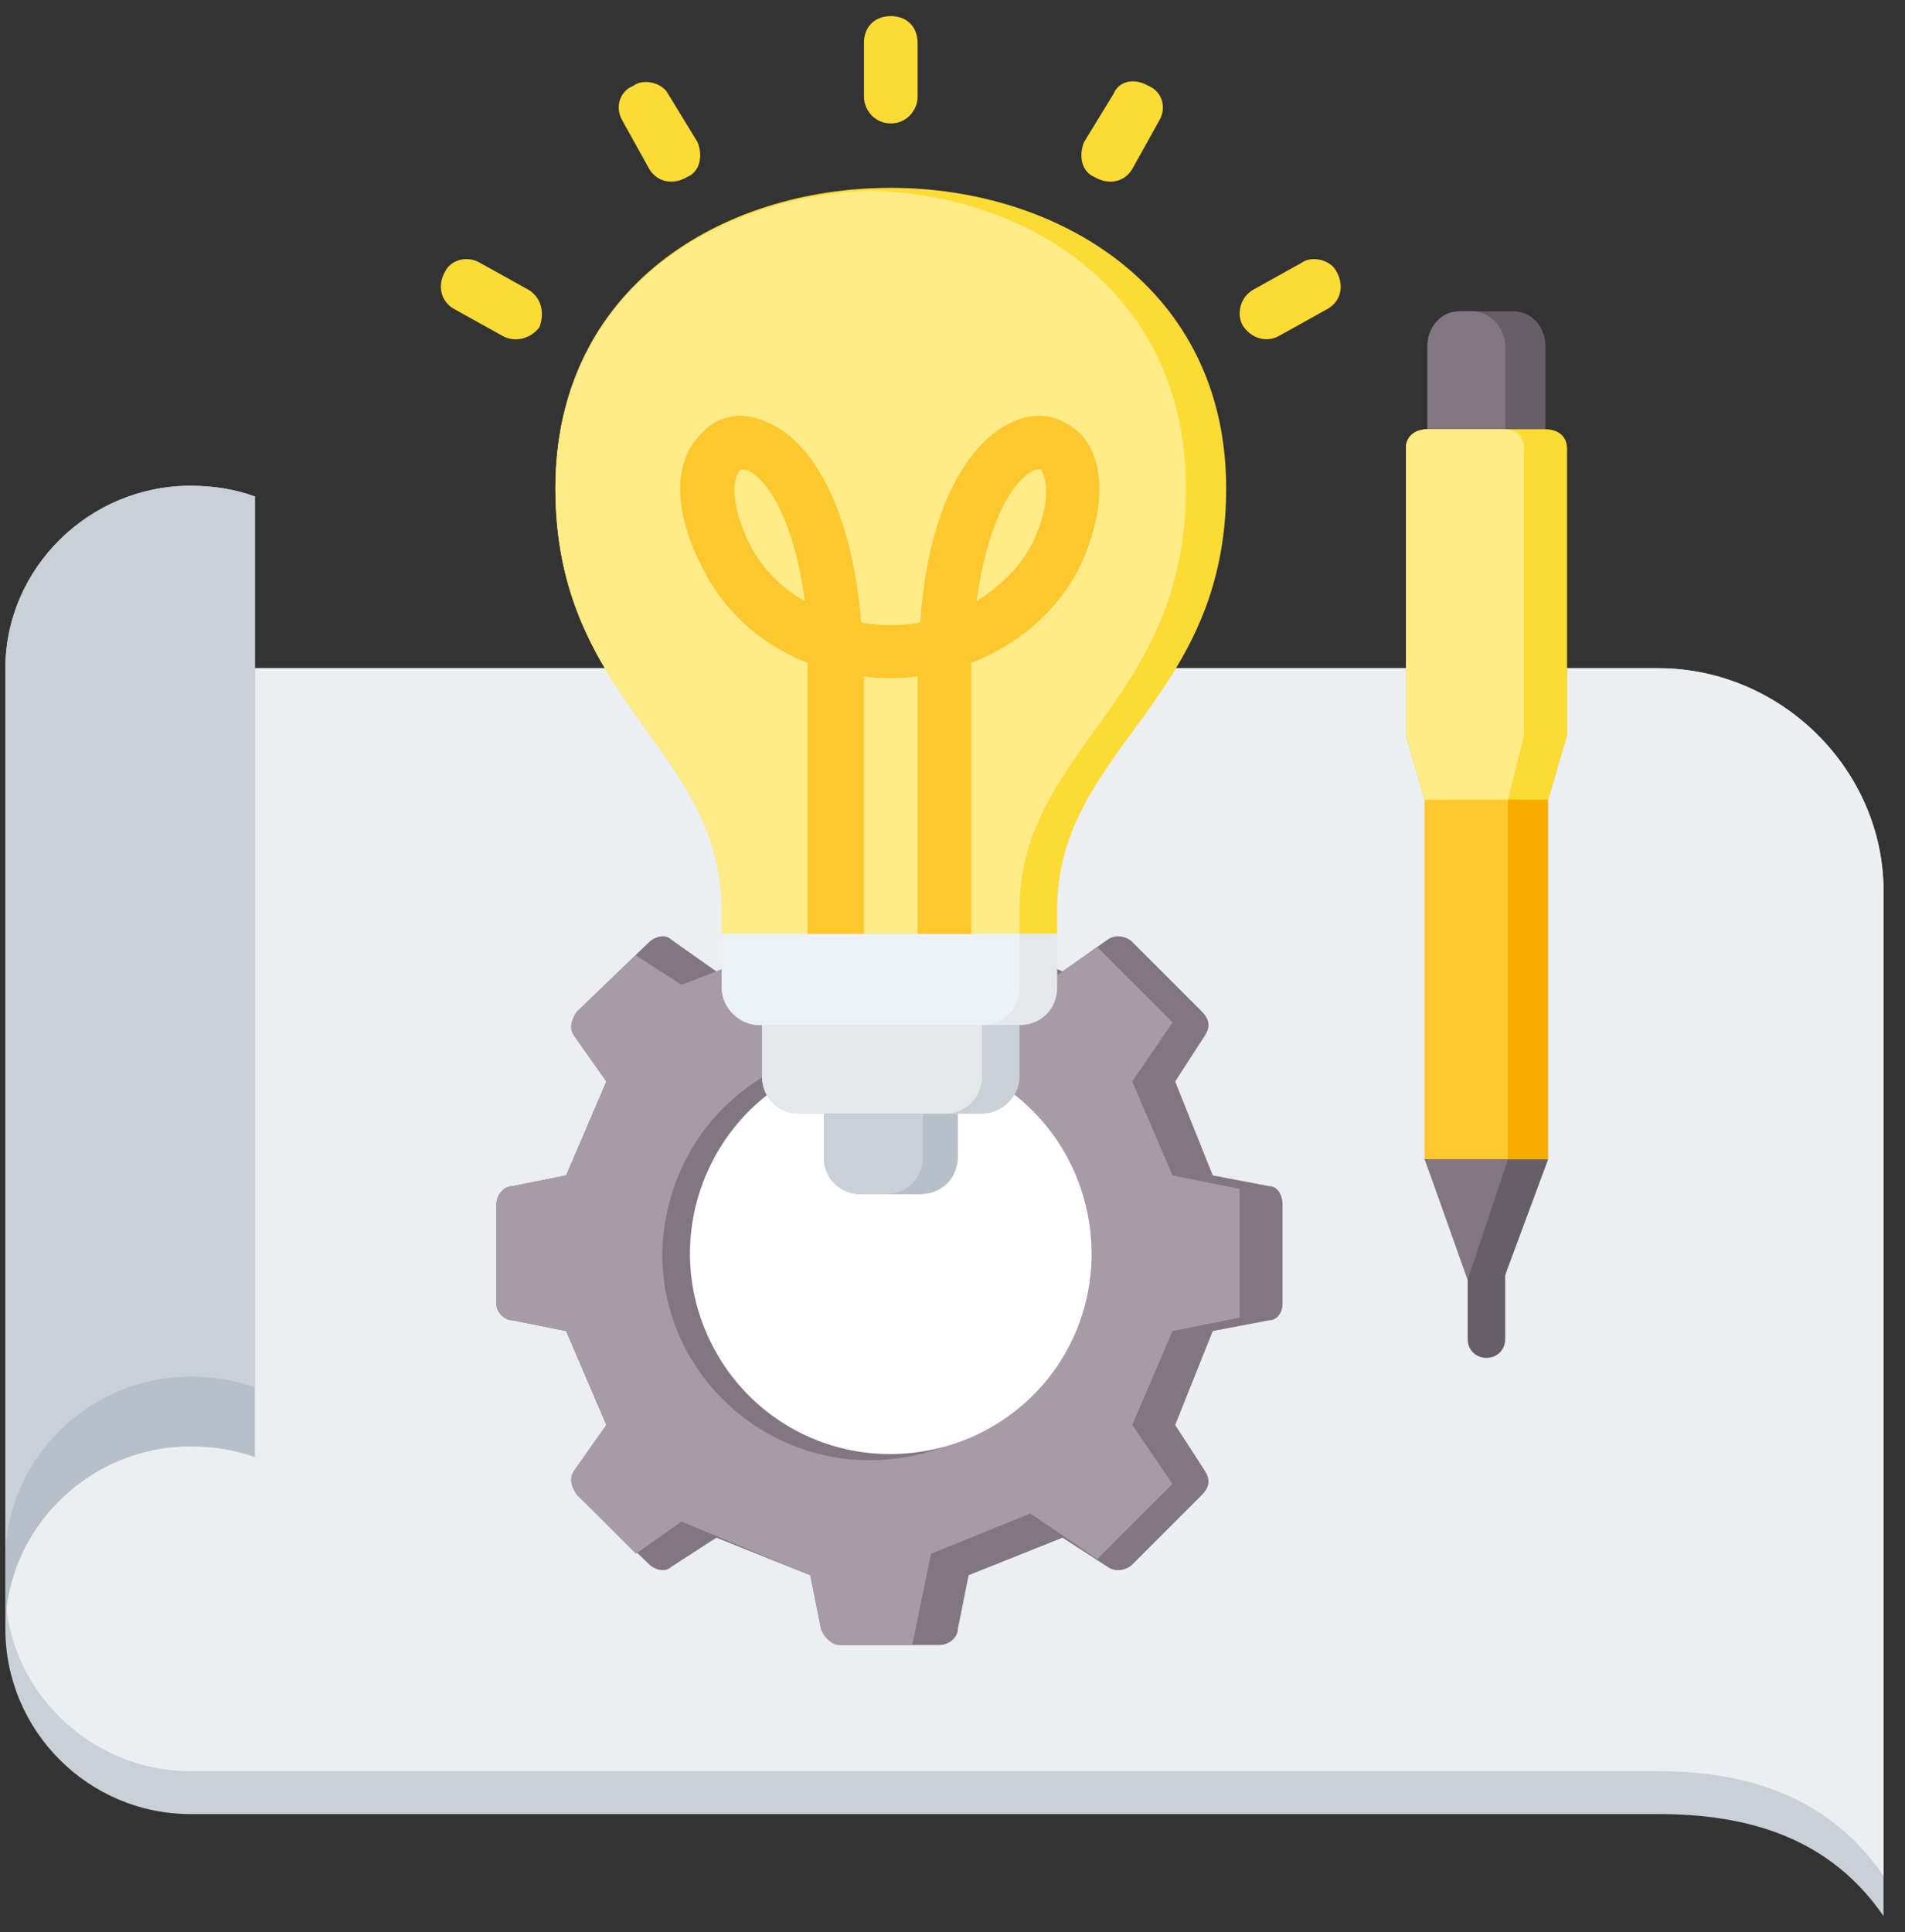 <svg version="1.2" xmlns="http://www.w3.org/2000/svg" viewBox="0 0 71 72" width="71" height="72"><rect x="0" y="0" width="71" height="72" fill="#333333" stroke="none"/><style>.a{fill:#cad0d7}.b{fill:#eceff1}.c{fill:#b7bfc9}.d{fill:#685e68}.e{fill:#837683}.f{fill:#a79ba7}.g{fill:#fff}.h{fill:#fcdb35}.i{fill:#ffeb87}.j{fill:#e4e8eb}.k{fill:#ebf1f5}.l{fill:#fdc72e}.m{fill:#f9ac00}</style><path fill-rule="evenodd" class="a" d="m0.2 24.9h61.6c4.6 0 8.4 3.8 8.4 8.3v38.2c-2-2.9-5-3.8-8.4-3.8h-54.7c-3.8 0-6.9-3.1-6.9-6.9 0 0 0-35.8 0-35.8z"/><path fill-rule="evenodd" class="b" d="m0.2 24.9h61.6c4.6 0 8.4 3.8 8.4 8.3v36.7c-2-2.9-5-3.9-8.4-3.9h-54.7c-3.8 0-6.9-3.1-6.9-6.8z"/><path fill-rule="evenodd" class="c" d="m7.1 18.1c-3.8 0-6.9 3.1-6.9 6.8v35.8c0-3.7 3.1-6.8 6.9-6.8q1.3 0 2.4 0.4v-35.8q-1.1-0.4-2.4-0.4z"/><path fill-rule="evenodd" class="a" d="m7.1 18.1c-3.8 0-6.9 3.1-6.9 6.8v33.2c0-3.7 3.1-6.8 6.9-6.8q1.3 0 2.4 0.4v-33.2q-1.1-0.4-2.4-0.4z"/><path fill-rule="evenodd" class="d" d="m54.7 46.9c0-0.4 0.3-0.7 0.7-0.7 0.4 0 0.7 0.3 0.7 0.7v3c0 0.4-0.3 0.7-0.7 0.7-0.4 0-0.7-0.3-0.7-0.7z"/><path fill-rule="evenodd" class="e" d="m39.6 36.2l1.7-1.2c0.3-0.2 0.7-0.1 0.9 0.1l2.6 2.6c0.3 0.3 0.3 0.6 0.1 0.9l-1.1 1.7 1.4 3.5 2.1 0.4c0.3 0 0.5 0.3 0.5 0.7v3.7c0 0.3-0.2 0.6-0.5 0.6l-2.1 0.4-1.4 3.5 1.1 1.7c0.2 0.3 0.2 0.6-0.1 0.9l-2.6 2.6c-0.2 0.2-0.6 0.3-0.9 0.1l-1.7-1.1-3.5 1.4-0.4 2c0 0.3-0.3 0.6-0.7 0.6h-3.7c-0.3 0-0.6-0.3-0.7-0.6l-0.4-2-3.5-1.4-1.7 1.1c-0.2 0.2-0.6 0.1-0.8-0.1l-2.7-2.6c-0.2-0.3-0.3-0.6-0.1-0.9l1.2-1.7-1.5-3.5-2-0.4c-0.3 0-0.6-0.3-0.6-0.6v-3.7c0-0.4 0.3-0.7 0.6-0.7l2-0.4 1.5-3.5-1.2-1.7c-0.2-0.3-0.1-0.6 0.1-0.9l2.7-2.6c0.2-0.2 0.6-0.3 0.8-0.1l1.7 1.2 3.5-1.5 0.4-2c0.1-0.3 0.4-0.5 0.7-0.5h3.7c0.4 0 0.7 0.2 0.7 0.5l0.4 2c0 0 3.5 1.5 3.5 1.5z"/><path fill-rule="evenodd" class="f" d="m39.6 36.2l1.3-0.9 2.8 2.8-1.5 2.2 1.5 3.5 2.5 0.5v4.8l-2.5 0.5-1.5 3.5 1.5 2.2-2.8 2.8-2.5-1.7-3.7 1.5-0.7 3.4h-2.7c-0.3 0-0.6-0.3-0.7-0.6l-0.4-2-4.8-2-1.7 1.2-2.2-2.2c-0.2-0.3-0.3-0.6-0.1-0.9l1.2-1.7-1.5-3.5-2-0.4c-0.3 0-0.6-0.3-0.6-0.6v-3.7c0-0.4 0.3-0.7 0.6-0.7l2-0.4 1.5-3.5-1.2-1.7c-0.2-0.3-0.1-0.6 0.1-0.9l2.2-2.1 1.7 1.1 1.3-0.5 3.5-1.5 0.4-2c0.1-0.3 0.4-0.5 0.7-0.5h2.7l0.7 3.3 3.7 1.5c0 0 1.2-0.8 1.2-0.8z"/><path fill-rule="evenodd" class="e" d="m40 48.5c-1 4.1-5.2 6.7-9.4 5.7-4.1-1-6.7-5.1-5.7-9.2 1-4.2 5.1-6.7 9.3-5.8 4.2 1 6.7 5.2 5.8 9.3z"/><path fill-rule="evenodd" class="g" d="m36.1 53.6c-3.9 1.6-8.2-0.2-9.8-4-1.6-3.8 0.2-8.2 4-9.8 3.9-1.6 8.2 0.2 9.8 4 1.6 3.9-0.2 8.2-4 9.8z"/><path fill-rule="evenodd" class="h" d="m26.9 34.8h12.5v-0.9c0-6 6.3-7.7 6.3-15.7 0-7.5-6.3-11.2-12.5-11.2-6.3 0-12.5 3.7-12.5 11.2 0 8 6.2 9.7 6.2 15.7z"/><path fill-rule="evenodd" class="i" d="m26.9 34.8h11.1v-0.9c0-6 6.2-7.7 6.2-15.7 0-7.2-5.7-10.9-11.7-11.1-6 0.2-11.8 3.9-11.8 11.1 0 8 6.2 9.7 6.2 15.7 0 0 0 0.9 0 0.9z"/><path fill-rule="evenodd" class="j" d="m26.9 34.8h12.5v2c0 0.8-0.6 1.4-1.4 1.4h-9.7c-0.7 0-1.4-0.6-1.4-1.4 0 0 0-2 0-2z"/><path fill-rule="evenodd" class="k" d="m26.9 34.8h11.1v2c0 0.8-0.6 1.4-1.4 1.4h-8.3c-0.7 0-1.4-0.6-1.4-1.4z"/><path fill-rule="evenodd" class="a" d="m28.4 38.2h9.6v1.9c0 0.8-0.7 1.4-1.4 1.4h-6.8c-0.8 0-1.4-0.6-1.4-1.4 0 0 0-1.9 0-1.9z"/><path fill-rule="evenodd" class="j" d="m28.4 38.2h8.2v1.9c0 0.8-0.6 1.4-1.4 1.4h-5.4c-0.8 0-1.4-0.6-1.4-1.4 0 0 0-1.9 0-1.9z"/><path fill-rule="evenodd" class="c" d="m30.7 41.5h5v1.6c0 0.8-0.6 1.4-1.4 1.4h-2.2c-0.8 0-1.4-0.6-1.4-1.4 0 0 0-1.6 0-1.6z"/><path fill-rule="evenodd" class="a" d="m30.7 41.5h3.7v1.6c0 0.8-0.6 1.4-1.4 1.4h-0.9c-0.8 0-1.4-0.6-1.4-1.4 0 0 0-1.6 0-1.6z"/><path fill-rule="evenodd" class="h" d="m48.5 9.8c0.4-0.3 1.1-0.1 1.3 0.3 0.3 0.5 0.2 1.1-0.3 1.4l-1.8 1c-0.5 0.3-1.1 0.1-1.4-0.4-0.2-0.4-0.1-1 0.4-1.3zm-31.6 1.7c-0.5-0.3-0.6-0.9-0.3-1.4 0.2-0.4 0.8-0.6 1.3-0.3l1.8 1c0.5 0.3 0.6 0.9 0.4 1.4-0.3 0.4-0.9 0.6-1.4 0.3zm6.3-7c-0.3-0.5-0.1-1.1 0.4-1.3 0.4-0.3 1.1-0.1 1.3 0.3l1.1 1.8c0.2 0.5 0.1 1.1-0.4 1.3-0.5 0.3-1.1 0.2-1.4-0.3zm9-2.9c0-0.6 0.4-1 1-1 0.6 0 1 0.4 1 1v2c0 0.5-0.4 1-1 1-0.6 0-1-0.5-1-1zm9.3 1.9c0.2-0.5 0.8-0.6 1.3-0.3 0.5 0.2 0.7 0.8 0.4 1.3l-1 1.8c-0.3 0.5-0.9 0.6-1.4 0.3-0.5-0.2-0.6-0.8-0.4-1.3z"/><path fill-rule="evenodd" class="l" d="m32.2 34.8h-2.1v-9.8q0-0.1 0-0.3c-1.8-0.7-3.2-2-4-3.7-1-2-1-3.8 0-4.8 0.6-0.7 1.5-0.9 2.4-0.5 1.6 0.6 3.2 2.9 3.6 7.5q0.6 0.1 1.1 0.1 0.5 0 1.1-0.1c0.3-4.6 2-6.9 3.5-7.5 0.9-0.4 1.8-0.2 2.5 0.5 0.9 1 0.9 2.8 0 4.8-0.8 1.7-2.3 3-4.1 3.7q0 0.2 0 0.3v9.8h-2v-9.6c-0.7 0.1-1.4 0.1-2 0 0 0 0 9.6 0 9.6zm-4.6-17.3q0 0 0 0c-0.3 0.3-0.4 1.2 0.3 2.7 0.5 1 1.2 1.7 2.1 2.2-0.4-3-1.4-4.6-2.2-4.9q-0.1 0-0.2 0zm11.1 0q0 0-0.1 0c-0.8 0.3-1.8 1.9-2.2 4.9 0.8-0.5 1.6-1.2 2.1-2.2 0.7-1.5 0.5-2.4 0.3-2.7q0 0-0.1 0z"/><path fill-rule="evenodd" class="d" d="m53.2 17.4h4.4v-4.5c0-0.7-0.5-1.3-1.2-1.3h-2c-0.7 0-1.2 0.6-1.2 1.3z"/><path fill-rule="evenodd" class="e" d="m53.2 17.4h2.9v-4.5c0-0.7-0.6-1.3-1.2-1.3h-0.5c-0.7 0-1.2 0.6-1.2 1.3 0 0 0 4.5 0 4.5z"/><path fill-rule="evenodd" class="m" d="m57.7 29.8l0.7-2.4v-10.7c0-0.4-0.3-0.7-0.8-0.7h-4.4c-0.5 0-0.8 0.3-0.8 0.7v10.7l0.7 2.4v13.4h4.6z"/><path fill-rule="evenodd" class="l" d="m56.1 16h-2.9c-0.5 0-0.8 0.3-0.8 0.7v10.7l0.7 2.4v13.4h3.1v-13.4l0.6-2.4v-10.7c0-0.4-0.3-0.7-0.7-0.7z"/><path fill-rule="evenodd" class="h" d="m57.7 29.8l0.7-2.4v-10.7c0-0.4-0.3-0.7-0.8-0.7h-4.4c-0.5 0-0.8 0.3-0.8 0.7v10.7l0.7 2.4c0 0 4.6 0 4.6 0z"/><path fill-rule="evenodd" class="i" d="m56.1 16h-2.9c-0.5 0-0.8 0.3-0.8 0.7v10.7l0.7 2.4h3.1l0.6-2.4v-10.7c0-0.4-0.3-0.7-0.7-0.7z"/><path fill-rule="evenodd" class="d" d="m53.1 43.2l2.3 6.2 2.3-6.2z"/><path fill-rule="evenodd" class="e" d="m56.2 43.2l-1.5 4.5-1.6-4.5z"/></svg>